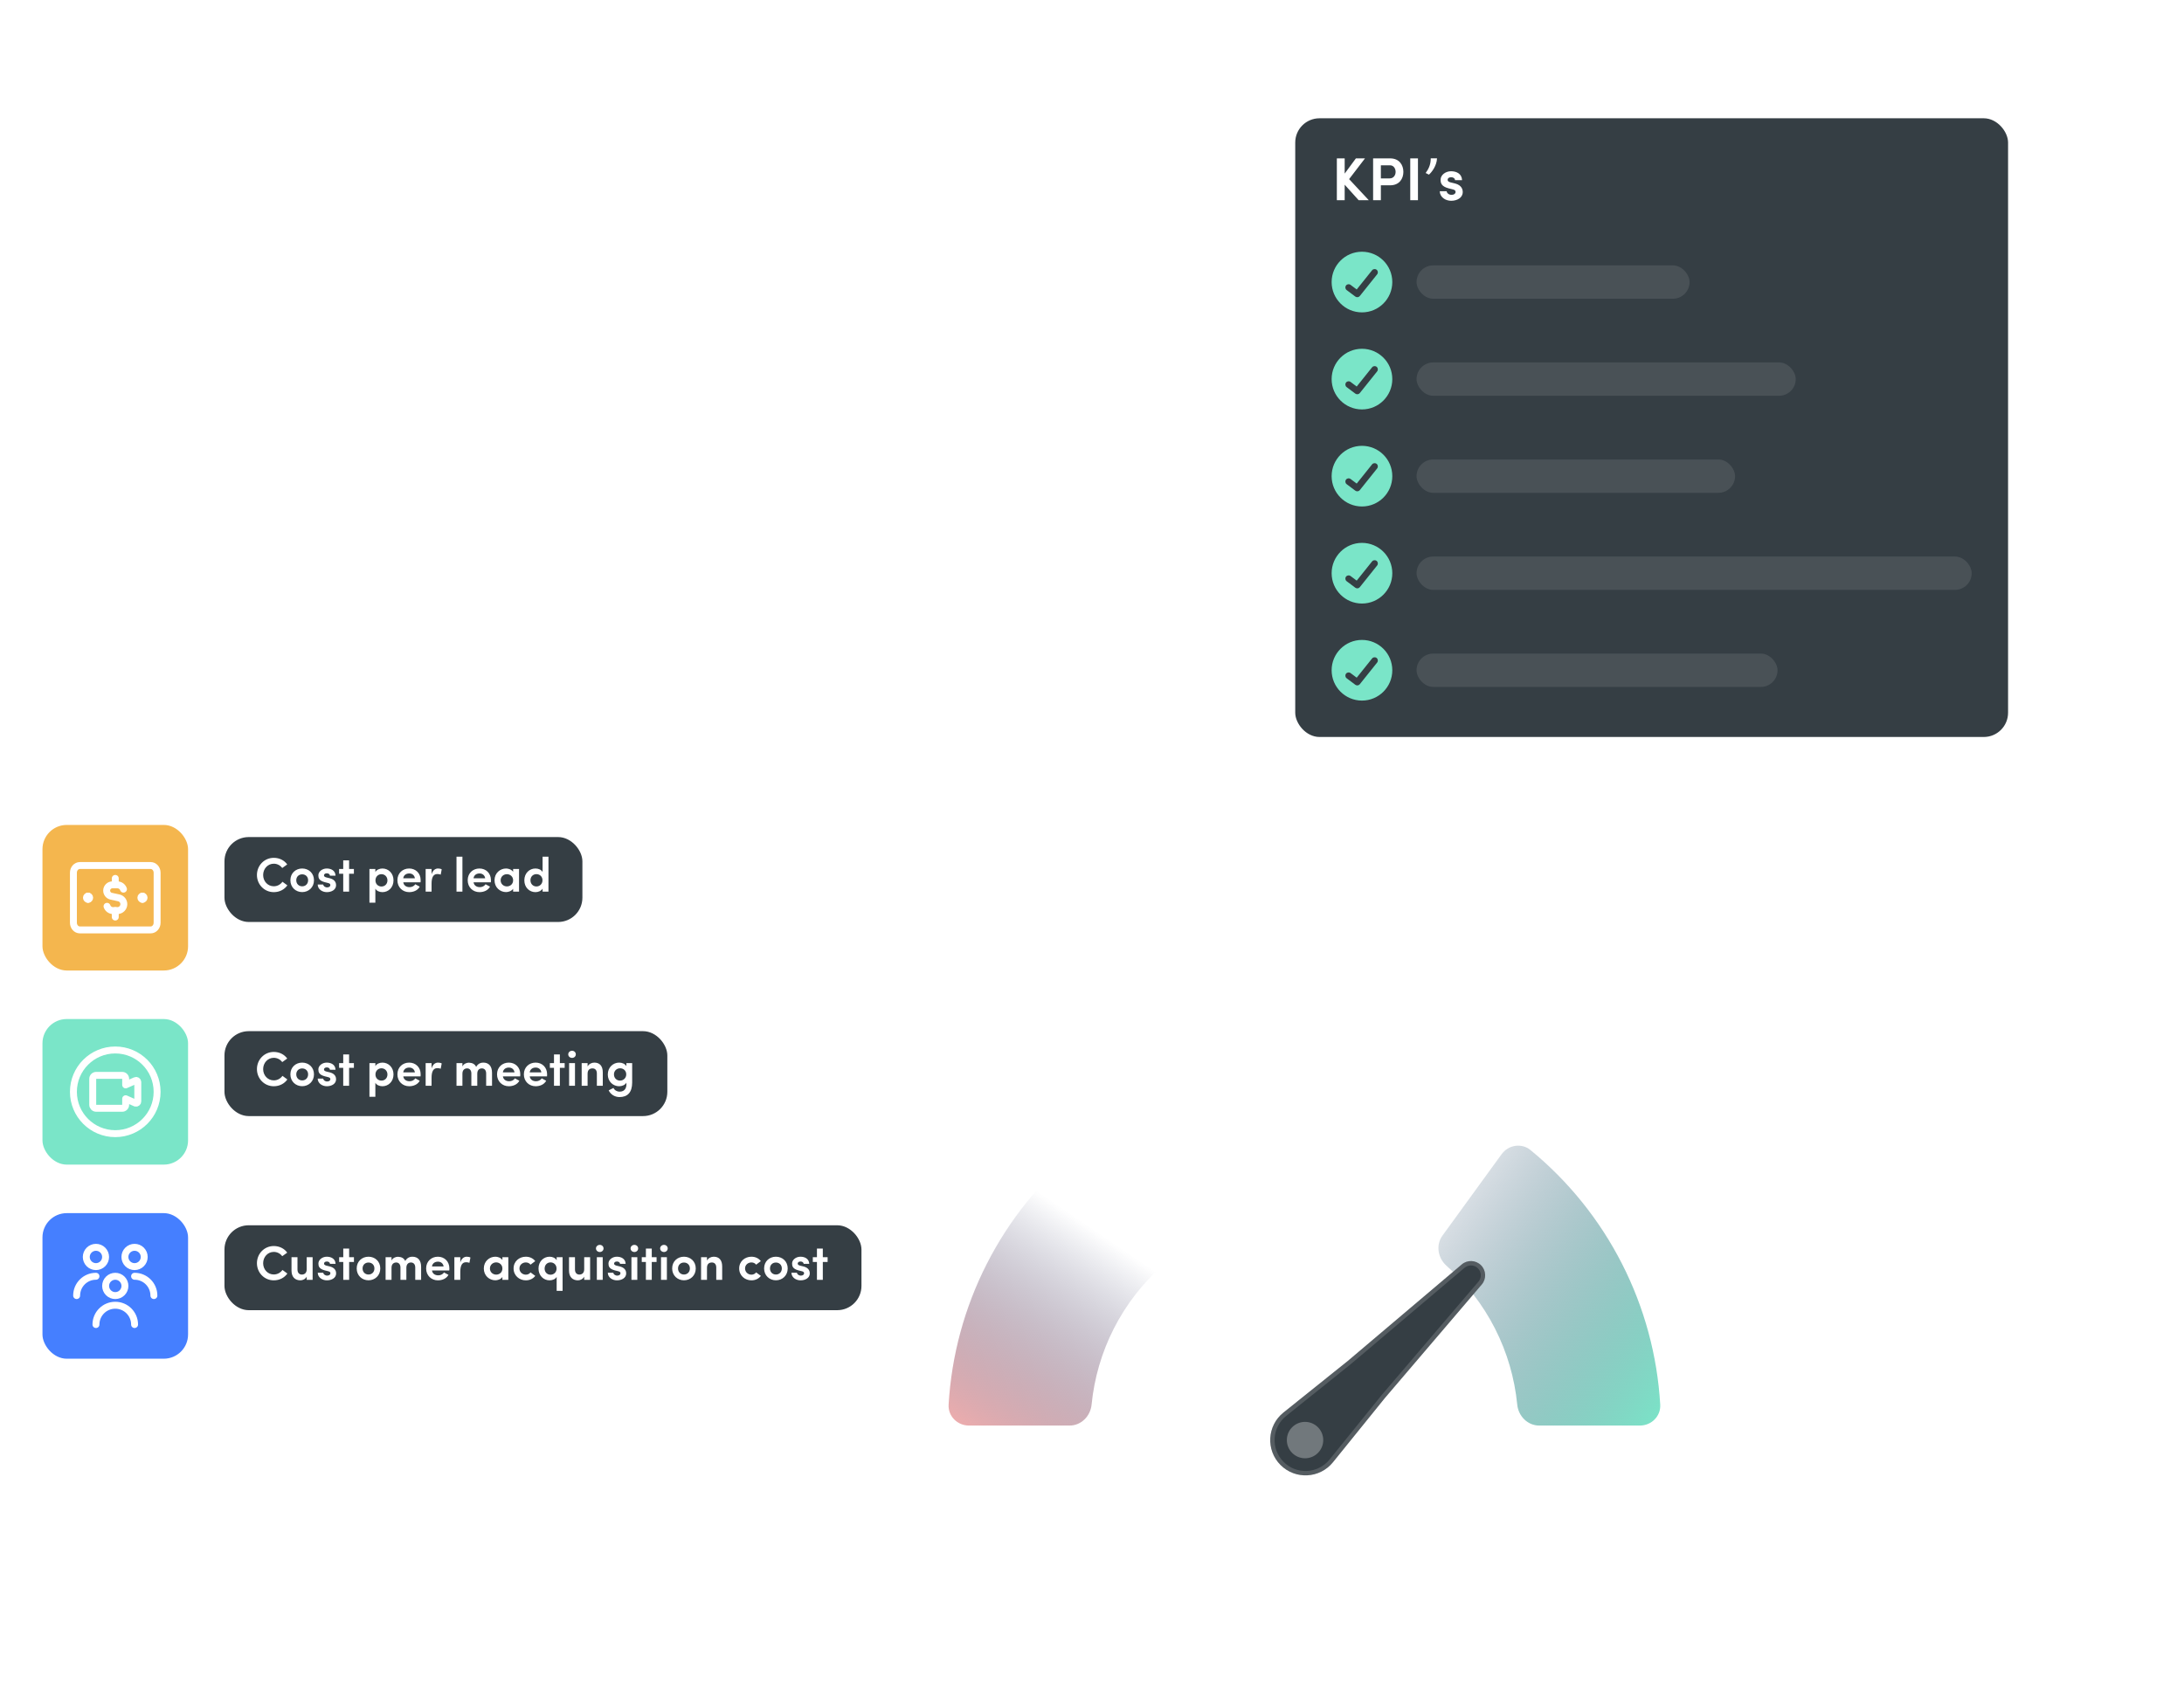 <?xml version="1.0" encoding="UTF-8"?>
<svg xmlns="http://www.w3.org/2000/svg" width="720" height="560" viewBox="0 0 720 560" fill="none">
  <g clip-path="url(#clip0_1368_2057)">
    <path d="M94 107C94 100.373 99.373 95 106 95H562C568.627 95 574 100.373 574 107V127H94V107Z" fill="white" fill-opacity="0.1"></path>
    <circle cx="110" cy="111" r="4" fill="white" fill-opacity="0.2"></circle>
    <circle cx="124" cy="111" r="4" fill="white" fill-opacity="0.2"></circle>
    <circle cx="138" cy="111" r="4" fill="white" fill-opacity="0.2"></circle>
    <line x1="94" y1="126.25" x2="574" y2="126.25" stroke="white" stroke-opacity="0.1" stroke-width="1.5"></line>
    <path d="M94 127H574V425C574 431.627 568.627 437 562 437H106C99.373 437 94 431.627 94 425V127Z" fill="white" fill-opacity="0.1"></path>
    <rect x="335" y="178" width="208.5" height="7.5" rx="3.75" fill="white" fill-opacity="0.1"></rect>
    <rect x="335" y="254" width="158" height="7" rx="3.5" fill="white" fill-opacity="0.1"></rect>
    <rect x="334" y="223" width="165" height="7" rx="3.5" fill="white" fill-opacity="0.1"></rect>
    <rect x="335" y="192" width="175.5" height="7.5" rx="3.75" fill="white" fill-opacity="0.1"></rect>
    <rect x="334" y="237" width="139" height="7" rx="3.5" fill="white" fill-opacity="0.1"></rect>
    <rect x="126" y="159" width="193" height="121" rx="12" fill="white" fill-opacity="0.1"></rect>
    <g clip-path="url(#clip1_1368_2057)">
      <path d="M540.619 470.041C544.437 470.041 547.553 466.944 547.328 463.133C546.377 446.975 542.095 431.161 534.724 416.695C527.353 402.229 517.077 389.47 504.564 379.203C501.613 376.782 497.276 377.482 495.032 380.57L475.53 407.412C473.287 410.5 473.998 414.798 476.852 417.334C483.412 423.162 488.843 430.178 492.846 438.034C496.848 445.889 499.332 454.406 500.191 463.14C500.565 466.939 503.624 470.041 507.442 470.041H540.619Z" fill="white" fill-opacity="0.1"></path>
      <path d="M540.619 470.041C544.437 470.041 547.553 466.944 547.328 463.133C546.377 446.975 542.095 431.161 534.724 416.695C527.353 402.229 517.077 389.47 504.564 379.203C501.613 376.782 497.276 377.482 495.032 380.57L475.53 407.412C473.287 410.5 473.998 414.798 476.852 417.334C483.412 423.162 488.843 430.178 492.846 438.034C496.848 445.889 499.332 454.406 500.191 463.14C500.565 466.939 503.624 470.041 507.442 470.041H540.619Z" fill="url(#paint0_linear_1368_2057)"></path>
      <path d="M319.435 470.041C315.618 470.041 312.502 466.944 312.727 463.133C313.678 446.975 317.96 431.161 325.331 416.695C332.701 402.229 342.978 389.47 355.491 379.203C358.442 376.782 362.779 377.482 365.023 380.57L384.524 407.412C386.768 410.5 386.057 414.798 383.203 417.334C376.642 423.162 371.212 430.178 367.209 438.034C363.207 445.889 360.723 454.406 359.864 463.14C359.49 466.939 356.43 470.041 352.613 470.041H319.435Z" fill="white" fill-opacity="0.1"></path>
      <path d="M319.435 470.041C315.618 470.041 312.502 466.944 312.727 463.133C313.678 446.975 317.96 431.161 325.331 416.695C332.701 402.229 342.978 389.47 355.491 379.203C358.442 376.782 362.779 377.482 365.023 380.57L384.524 407.412C386.768 410.5 386.057 414.798 383.203 417.334C376.642 423.162 371.212 430.178 367.209 438.034C363.207 445.889 360.723 454.406 359.864 463.14C359.49 466.939 356.43 470.041 352.613 470.041H319.435Z" fill="url(#paint1_linear_1368_2057)"></path>
      <path d="M379.832 371.504C378.099 368.103 379.444 363.921 382.941 362.391C397.77 355.903 413.804 352.539 430.04 352.539C446.275 352.539 462.309 355.903 477.138 362.391C480.635 363.921 481.98 368.103 480.247 371.504L465.185 401.066C463.452 404.467 459.299 405.785 455.744 404.393C447.573 401.193 438.856 399.54 430.04 399.54C421.223 399.54 412.506 401.193 404.335 404.393C400.78 405.785 396.627 404.467 394.894 401.066L379.832 371.504Z" fill="white" fill-opacity="0.1"></path>
      <path d="M456.574 460.936L488.494 423.528C490.078 421.671 489.971 418.91 488.249 417.181C486.526 415.452 483.765 415.335 481.903 416.913L444.378 448.695L423.109 465.752C417.71 470.082 417.261 478.138 422.146 483.041C427.031 487.944 435.089 487.524 439.439 482.142L456.574 460.936Z" fill="#353E44"></path>
      <path d="M456.026 460.469L456.02 460.476L456.014 460.483L438.879 481.689C434.798 486.739 427.238 487.132 422.656 482.533C418.074 477.934 418.495 470.375 423.559 466.313L444.828 449.256L444.836 449.25L444.843 449.244L482.368 417.462C483.944 416.127 486.281 416.226 487.739 417.689C489.196 419.152 489.287 421.489 487.946 423.06L456.026 460.469Z" stroke="white" stroke-opacity="0.16" stroke-width="1.44"></path>
      <circle cx="430.234" cy="474.829" r="6" transform="rotate(45.105 430.234 474.829)" fill="white" fill-opacity="0.3"></circle>
    </g>
    <g filter="url(#filter0_b_1368_2057)">
      <rect x="427" y="39" width="235" height="204" rx="8" fill="#353E44"></rect>
      <path d="M444.76 59.06L451.24 66H447.9L443.3 60.9V66H440.72V52.22H443.3V57.24L447 52.22H450L444.76 59.06ZM458.233 54.5H455.233V58.82H458.153C459.473 58.82 460.093 57.7 460.093 56.68C460.093 55.68 459.513 54.5 458.233 54.5ZM452.673 66V52.22H458.273C461.333 52.22 462.653 54.44 462.653 56.68C462.653 58.92 461.333 61.1 458.273 61.1H455.233V66H452.673ZM464.919 66V52.22H467.459V66H464.919ZM471.076 57.58L469.996 57.04C470.796 55.92 471.676 54.54 471.676 52.2H473.736C473.676 54.64 471.936 56.88 471.076 57.58ZM478.842 62.42L477.562 62.1C475.142 61.46 474.922 60.32 474.922 59.24C474.922 57.72 476.522 56.46 478.362 56.46C480.142 56.46 481.902 57.26 482.002 59.4H479.682C479.622 58.7 478.982 58.44 478.422 58.44C477.802 58.44 477.242 58.66 477.242 59.36C477.242 59.74 477.682 60 478.222 60.14L479.782 60.52C481.942 61.12 482.222 62.56 482.222 63.32C482.222 65.24 480.342 66.2 478.402 66.2C476.562 66.2 474.702 65.06 474.642 63.06H476.922C476.982 63.72 477.742 64.3 478.642 64.24C479.342 64.22 479.862 63.84 479.862 63.3C479.882 62.82 479.542 62.58 478.842 62.42Z" fill="white"></path>
      <g clip-path="url(#clip2_1368_2057)">
        <path fill-rule="evenodd" clip-rule="evenodd" d="M449 103C454.523 103 459 98.523 459 93C459 87.477 454.523 83 449 83C443.477 83 439 87.477 439 93C439 98.523 443.477 103 449 103ZM454.004 90.455C454.374 89.993 454.299 89.319 453.837 88.949C453.375 88.579 452.7 88.654 452.331 89.116L447.265 95.448L445.239 93.929C444.765 93.573 444.094 93.669 443.739 94.143C443.384 94.616 443.48 95.288 443.953 95.643L446.81 97.786C447.273 98.133 447.928 98.05 448.29 97.598L454.004 90.455Z" fill="#7AE5C8"></path>
      </g>
      <rect x="467" y="87.5" width="90" height="11" rx="5.5" fill="white" fill-opacity="0.1"></rect>
      <g clip-path="url(#clip3_1368_2057)">
        <path fill-rule="evenodd" clip-rule="evenodd" d="M449 135C454.523 135 459 130.523 459 125C459 119.477 454.523 115 449 115C443.477 115 439 119.477 439 125C439 130.523 443.477 135 449 135ZM454.004 122.455C454.374 121.993 454.299 121.319 453.837 120.949C453.375 120.579 452.7 120.654 452.331 121.116L447.265 127.448L445.239 125.929C444.765 125.574 444.094 125.669 443.739 126.143C443.384 126.616 443.48 127.288 443.953 127.643L446.81 129.786C447.273 130.133 447.928 130.05 448.29 129.598L454.004 122.455Z" fill="#7AE5C8"></path>
      </g>
      <rect x="467" y="119.5" width="125" height="11" rx="5.5" fill="white" fill-opacity="0.1"></rect>
      <g clip-path="url(#clip4_1368_2057)">
        <path fill-rule="evenodd" clip-rule="evenodd" d="M449 167C454.523 167 459 162.523 459 157C459 151.477 454.523 147 449 147C443.477 147 439 151.477 439 157C439 162.523 443.477 167 449 167ZM454.004 154.455C454.374 153.993 454.299 153.319 453.837 152.949C453.375 152.579 452.7 152.654 452.331 153.116L447.265 159.448L445.239 157.929C444.765 157.574 444.094 157.669 443.739 158.143C443.384 158.616 443.48 159.288 443.953 159.643L446.81 161.786C447.273 162.133 447.928 162.05 448.29 161.598L454.004 154.455Z" fill="#7AE5C8"></path>
      </g>
      <rect x="467" y="151.5" width="105" height="11" rx="5.5" fill="white" fill-opacity="0.1"></rect>
      <g clip-path="url(#clip5_1368_2057)">
        <path fill-rule="evenodd" clip-rule="evenodd" d="M449 199C454.523 199 459 194.523 459 189C459 183.477 454.523 179 449 179C443.477 179 439 183.477 439 189C439 194.523 443.477 199 449 199ZM454.004 186.455C454.374 185.993 454.299 185.319 453.837 184.949C453.375 184.579 452.7 184.654 452.331 185.116L447.265 191.448L445.239 189.929C444.765 189.574 444.094 189.669 443.739 190.143C443.384 190.616 443.48 191.288 443.953 191.643L446.81 193.786C447.273 194.133 447.928 194.05 448.29 193.598L454.004 186.455Z" fill="#7AE5C8"></path>
      </g>
      <rect x="467" y="183.5" width="183" height="11" rx="5.5" fill="white" fill-opacity="0.1"></rect>
      <g clip-path="url(#clip6_1368_2057)">
        <path fill-rule="evenodd" clip-rule="evenodd" d="M449 231C454.523 231 459 226.523 459 221C459 215.477 454.523 211 449 211C443.477 211 439 215.477 439 221C439 226.523 443.477 231 449 231ZM454.004 218.455C454.374 217.993 454.299 217.319 453.837 216.949C453.375 216.579 452.7 216.654 452.331 217.116L447.265 223.448L445.239 221.929C444.765 221.574 444.094 221.669 443.739 222.143C443.384 222.616 443.48 223.288 443.953 223.643L446.81 225.786C447.273 226.133 447.928 226.05 448.29 225.598L454.004 218.455Z" fill="#7AE5C8"></path>
      </g>
      <rect x="467" y="215.5" width="119" height="11" rx="5.5" fill="white" fill-opacity="0.1"></rect>
    </g>
    <g filter="url(#filter1_bd_1368_2057)">
      <rect x="14" y="266" width="48" height="48" rx="8" fill="#F4B64E"></rect>
      <path d="M49.672 279.388H26.326C25.153 279.388 24.203 280.444 24.203 281.746V298.254C24.203 299.556 25.153 300.612 26.326 300.612H49.672C50.844 300.612 51.794 299.556 51.794 298.254V281.746C51.794 280.444 50.844 279.388 49.672 279.388Z" stroke="white" stroke-width="2.287" stroke-linecap="round" stroke-linejoin="round"></path>
      <path d="M29.031 290.531C28.738 290.531 28.5 290.293 28.5 290C28.5 289.707 28.738 289.469 29.031 289.469" stroke="white" stroke-width="2.287" stroke-linecap="round" stroke-linejoin="round"></path>
      <path d="M29.031 290.531C29.324 290.531 29.562 290.293 29.562 290C29.562 289.707 29.324 289.469 29.031 289.469" stroke="white" stroke-width="2.287" stroke-linecap="round" stroke-linejoin="round"></path>
      <path d="M46.968 290.531C46.675 290.531 46.438 290.293 46.438 290C46.438 289.707 46.675 289.469 46.968 289.469" stroke="white" stroke-width="2.287" stroke-linecap="round" stroke-linejoin="round"></path>
      <path d="M46.969 290.531C47.262 290.531 47.499 290.293 47.499 290C47.499 289.707 47.262 289.469 46.969 289.469" stroke="white" stroke-width="2.287" stroke-linecap="round" stroke-linejoin="round"></path>
      <path d="M40.703 287.17C40.61 286.907 40.466 286.667 40.283 286.463C39.895 286.029 39.33 285.755 38.701 285.755H37.059C36.012 285.755 35.164 286.604 35.164 287.65C35.164 288.54 35.784 289.31 36.654 289.501L39.155 290.048C40.129 290.261 40.824 291.124 40.824 292.122C40.824 293.294 39.874 294.245 38.701 294.245H37.286C36.362 294.245 35.576 293.654 35.285 292.83" stroke="white" stroke-width="2.287" stroke-linecap="round" stroke-linejoin="round"></path>
      <path d="M38 285.755V283.633" stroke="white" stroke-width="2.287" stroke-linecap="round" stroke-linejoin="round"></path>
      <path d="M38 296.367V294.245" stroke="white" stroke-width="2.287" stroke-linecap="round" stroke-linejoin="round"></path>
    </g>
    <g filter="url(#filter2_b_1368_2057)">
      <rect x="74" y="276" width="118" height="28" rx="8" fill="#353E44"></rect>
      <path d="M93.12 290.736L94.736 291.92C93.776 293.28 92.176 294.16 90.256 294.16C87.12 294.16 84.704 291.616 84.704 288.512C84.704 285.392 87.12 282.848 90.256 282.848C92.128 282.848 93.728 283.68 94.688 285.024L93.056 286.192C92.416 285.36 91.424 284.784 90.256 284.784C88.256 284.784 86.752 286.464 86.752 288.512C86.752 290.576 88.256 292.224 90.256 292.224C91.456 292.224 92.48 291.632 93.12 290.736ZM99.622 292.24C100.71 292.24 101.574 291.456 101.574 290.24C101.574 289.04 100.71 288.288 99.622 288.288C98.534 288.288 97.67 289.04 97.67 290.24C97.67 291.456 98.534 292.24 99.622 292.24ZM99.622 294.144C97.51 294.144 95.734 292.592 95.734 290.24C95.734 287.872 97.51 286.368 99.622 286.368C101.734 286.368 103.51 287.872 103.51 290.24C103.51 292.592 101.734 294.144 99.622 294.144ZM108.092 291.136L107.068 290.88C105.132 290.368 104.956 289.456 104.956 288.592C104.956 287.376 106.236 286.368 107.708 286.368C109.132 286.368 110.54 287.008 110.62 288.72H108.764C108.716 288.16 108.204 287.952 107.756 287.952C107.26 287.952 106.812 288.128 106.812 288.688C106.812 288.992 107.164 289.2 107.596 289.312L108.844 289.616C110.572 290.096 110.796 291.248 110.796 291.856C110.796 293.392 109.292 294.16 107.74 294.16C106.268 294.16 104.78 293.248 104.732 291.648H106.556C106.604 292.176 107.212 292.64 107.932 292.592C108.492 292.576 108.908 292.272 108.908 291.84C108.924 291.456 108.652 291.264 108.092 291.136ZM115.086 283.68V286.528H116.67V288.096H115.086V294H113.15V288.096H111.79V286.528H113.15V283.68H115.086ZM123.744 286.528V287.536C124.144 286.784 125.104 286.368 126.08 286.368C128.032 286.368 129.727 287.904 129.727 290.256C129.727 292.64 128.032 294.16 126.08 294.16C125.104 294.16 124.144 293.76 123.744 293.008V297.632H121.792V286.528H123.744ZM123.776 290.288C123.776 291.568 124.736 292.304 125.76 292.304C126.832 292.304 127.728 291.504 127.728 290.288C127.728 289.056 126.832 288.24 125.76 288.24C124.688 288.24 123.776 289.04 123.776 290.288ZM138.679 290.24C138.679 290.432 138.663 290.736 138.647 290.912H132.951C133.079 291.92 133.911 292.512 135.015 292.512C135.767 292.512 136.519 292.192 136.887 291.552C137.351 291.808 137.879 292.096 138.375 292.352C137.687 293.632 136.263 294.16 134.887 294.16C132.759 294.16 131.015 292.592 131.015 290.24C131.015 287.872 132.759 286.368 134.887 286.368C136.999 286.368 138.679 287.872 138.679 290.24ZM132.935 289.584H136.775C136.631 288.56 135.863 288 134.903 288C133.879 288 133.079 288.56 132.935 289.584ZM142.275 291.36V294H140.323V286.528H142.275V288.288C142.659 286.928 143.539 286.368 144.387 286.368C144.915 286.368 145.315 286.464 145.619 286.64L145.283 288.4C144.819 288.192 144.339 288.192 144.147 288.192C142.819 288.192 142.275 289.376 142.275 291.36ZM150.495 294V282.464H152.447V294H150.495ZM161.851 290.24C161.851 290.432 161.835 290.736 161.819 290.912H156.123C156.251 291.92 157.083 292.512 158.187 292.512C158.939 292.512 159.691 292.192 160.059 291.552C160.523 291.808 161.051 292.096 161.547 292.352C160.859 293.632 159.435 294.16 158.059 294.16C155.931 294.16 154.187 292.592 154.187 290.24C154.187 287.872 155.931 286.368 158.059 286.368C160.171 286.368 161.851 287.872 161.851 290.24ZM156.107 289.584H159.947C159.803 288.56 159.035 288 158.075 288C157.051 288 156.251 288.56 156.107 289.584ZM169.159 294V293.04C168.695 293.808 167.559 294.144 166.839 294.144C164.871 294.144 163.031 292.64 163.031 290.256C163.031 287.872 164.871 286.368 166.839 286.368C167.527 286.368 168.599 286.64 169.159 287.456V286.528H171.111V294H169.159ZM165.047 290.256C165.047 291.472 166.023 292.272 167.111 292.272C168.183 292.272 169.159 291.536 169.159 290.256C169.159 288.976 168.135 288.24 167.111 288.24C166.023 288.24 165.047 289.04 165.047 290.256ZM178.875 294V292.992C178.443 293.744 177.499 294.16 176.523 294.16C174.555 294.16 172.859 292.64 172.859 290.272C172.859 287.888 174.555 286.368 176.523 286.368C177.531 286.368 178.443 286.768 178.875 287.52V282.464H180.811V294H178.875ZM178.843 290.24C178.843 288.96 177.867 288.224 176.843 288.224C175.755 288.224 174.875 289.024 174.875 290.24C174.875 291.472 175.755 292.288 176.843 292.288C177.915 292.288 178.843 291.488 178.843 290.24Z" fill="white"></path>
    </g>
    <g filter="url(#filter3_bd_1368_2057)">
      <rect x="14" y="330" width="48" height="48" rx="8" fill="#7AE5C8"></rect>
      <path d="M37.999 367.795C45.618 367.795 51.794 361.619 51.794 354C51.794 346.381 45.618 340.205 37.999 340.205C30.38 340.205 24.203 346.381 24.203 354C24.203 361.619 30.38 367.795 37.999 367.795Z" stroke="white" stroke-width="2.287" stroke-linecap="round" stroke-linejoin="round"></path>
      <path d="M44.65 350.286L41.427 351.714V349.714C41.427 349.411 41.307 349.121 41.092 348.906C40.878 348.692 40.587 348.572 40.284 348.572H31.713C31.41 348.572 31.119 348.692 30.905 348.906C30.691 349.121 30.57 349.411 30.57 349.714V358.285C30.57 358.589 30.691 358.879 30.905 359.094C31.119 359.308 31.41 359.428 31.713 359.428H40.284C40.587 359.428 40.878 359.308 41.092 359.094C41.307 358.879 41.427 358.589 41.427 358.285V356.286L44.65 357.714C45.02 357.857 45.427 357.553 45.427 357.177V350.823C45.427 350.424 45.025 350.116 44.65 350.286Z" stroke="white" stroke-width="2.287" stroke-linecap="round" stroke-linejoin="round"></path>
    </g>
    <g filter="url(#filter4_b_1368_2057)">
      <rect x="74" y="340" width="146" height="28" rx="8" fill="#353E44"></rect>
      <path d="M93.12 354.736L94.736 355.92C93.776 357.28 92.176 358.16 90.256 358.16C87.12 358.16 84.704 355.616 84.704 352.512C84.704 349.392 87.12 346.848 90.256 346.848C92.128 346.848 93.728 347.68 94.688 349.024L93.056 350.192C92.416 349.36 91.424 348.784 90.256 348.784C88.256 348.784 86.752 350.464 86.752 352.512C86.752 354.576 88.256 356.224 90.256 356.224C91.456 356.224 92.48 355.632 93.12 354.736ZM99.622 356.24C100.71 356.24 101.574 355.456 101.574 354.24C101.574 353.04 100.71 352.288 99.622 352.288C98.534 352.288 97.67 353.04 97.67 354.24C97.67 355.456 98.534 356.24 99.622 356.24ZM99.622 358.144C97.51 358.144 95.734 356.592 95.734 354.24C95.734 351.872 97.51 350.368 99.622 350.368C101.734 350.368 103.51 351.872 103.51 354.24C103.51 356.592 101.734 358.144 99.622 358.144ZM108.092 355.136L107.068 354.88C105.132 354.368 104.956 353.456 104.956 352.592C104.956 351.376 106.236 350.368 107.708 350.368C109.132 350.368 110.54 351.008 110.62 352.72H108.764C108.716 352.16 108.204 351.952 107.756 351.952C107.26 351.952 106.812 352.128 106.812 352.688C106.812 352.992 107.164 353.2 107.596 353.312L108.844 353.616C110.572 354.096 110.796 355.248 110.796 355.856C110.796 357.392 109.292 358.16 107.74 358.16C106.268 358.16 104.78 357.248 104.732 355.648H106.556C106.604 356.176 107.212 356.64 107.932 356.592C108.492 356.576 108.908 356.272 108.908 355.84C108.924 355.456 108.652 355.264 108.092 355.136ZM115.086 347.68V350.528H116.67V352.096H115.086V358H113.15V352.096H111.79V350.528H113.15V347.68H115.086ZM123.744 350.528V351.536C124.144 350.784 125.104 350.368 126.08 350.368C128.032 350.368 129.727 351.904 129.727 354.256C129.727 356.64 128.032 358.16 126.08 358.16C125.104 358.16 124.144 357.76 123.744 357.008V361.632H121.792V350.528H123.744ZM123.776 354.288C123.776 355.568 124.736 356.304 125.76 356.304C126.832 356.304 127.728 355.504 127.728 354.288C127.728 353.056 126.832 352.24 125.76 352.24C124.688 352.24 123.776 353.04 123.776 354.288ZM138.679 354.24C138.679 354.432 138.663 354.736 138.647 354.912H132.951C133.079 355.92 133.911 356.512 135.015 356.512C135.767 356.512 136.519 356.192 136.887 355.552C137.351 355.808 137.879 356.096 138.375 356.352C137.687 357.632 136.263 358.16 134.887 358.16C132.759 358.16 131.015 356.592 131.015 354.24C131.015 351.872 132.759 350.368 134.887 350.368C136.999 350.368 138.679 351.872 138.679 354.24ZM132.935 353.584H136.775C136.631 352.56 135.863 352 134.903 352C133.879 352 133.079 352.56 132.935 353.584ZM142.275 355.36V358H140.323V350.528H142.275V352.288C142.659 350.928 143.539 350.368 144.387 350.368C144.915 350.368 145.315 350.464 145.619 350.64L145.283 352.4C144.819 352.192 144.339 352.192 144.147 352.192C142.819 352.192 142.275 353.376 142.275 355.36ZM158.863 352.272C157.967 352.272 157.343 352.864 157.343 354.016V358H155.391V353.888C155.375 352.848 154.783 352.272 154.015 352.272C153.215 352.272 152.447 352.736 152.447 354.016V358H150.495V350.528H152.447V351.632C152.879 350.72 153.871 350.384 154.591 350.384C155.791 350.448 156.543 350.864 156.975 351.776C157.663 350.528 158.751 350.368 159.327 350.368C161.135 350.368 162.207 351.536 162.207 353.728V358H160.271V353.936C160.271 352.848 159.679 352.272 158.863 352.272ZM171.523 354.24C171.523 354.432 171.507 354.736 171.491 354.912H165.795C165.923 355.92 166.755 356.512 167.859 356.512C168.611 356.512 169.363 356.192 169.731 355.552C170.195 355.808 170.723 356.096 171.219 356.352C170.531 357.632 169.107 358.16 167.731 358.16C165.603 358.16 163.859 356.592 163.859 354.24C163.859 351.872 165.603 350.368 167.731 350.368C169.843 350.368 171.523 351.872 171.523 354.24ZM165.779 353.584H169.619C169.475 352.56 168.707 352 167.747 352C166.723 352 165.923 352.56 165.779 353.584ZM180.367 354.24C180.367 354.432 180.351 354.736 180.335 354.912H174.639C174.767 355.92 175.599 356.512 176.703 356.512C177.455 356.512 178.207 356.192 178.575 355.552C179.039 355.808 179.567 356.096 180.062 356.352C179.375 357.632 177.951 358.16 176.575 358.16C174.447 358.16 172.703 356.592 172.703 354.24C172.703 351.872 174.447 350.368 176.575 350.368C178.687 350.368 180.367 351.872 180.367 354.24ZM174.623 353.584H178.463C178.319 352.56 177.551 352 176.591 352C175.567 352 174.767 352.56 174.623 353.584ZM184.57 347.68V350.528H186.154V352.096H184.57V358H182.634V352.096H181.274V350.528H182.634V347.68H184.57ZM189.556 350.528V358H187.62V350.528H189.556ZM187.332 347.632C187.332 346.976 187.908 346.464 188.596 346.464C189.284 346.464 189.828 346.976 189.828 347.632C189.828 348.32 189.284 348.816 188.596 348.816C187.908 348.816 187.332 348.32 187.332 347.632ZM193.712 354.016V358H191.76V350.528H193.712V351.632C194.144 350.816 195.056 350.368 195.936 350.368C197.68 350.368 198.72 351.456 198.72 353.584V358H196.768V353.936C196.768 352.848 196.192 352.272 195.344 352.272C194.448 352.272 193.712 352.72 193.712 354.016ZM206.454 354.256C206.454 352.976 205.494 352.24 204.422 352.24C203.334 352.24 202.406 353.04 202.406 354.256C202.406 355.504 203.334 356.304 204.422 356.304C205.43 356.304 206.454 355.52 206.454 354.256ZM202.246 358.72C202.566 359.472 203.446 359.952 204.23 359.952C206.118 359.952 206.63 358.544 206.502 356.976C206.118 357.728 205.078 358.16 204.118 358.16C202.166 358.16 200.374 356.656 200.374 354.288C200.374 351.888 202.166 350.368 204.118 350.368C205.094 350.368 206.07 350.784 206.502 351.536V350.528H208.406V356.928C208.406 360.256 206.822 361.728 204.23 361.728C202.678 361.728 201.318 360.88 200.662 359.52C201.094 359.312 201.814 358.928 202.246 358.72Z" fill="white"></path>
    </g>
    <g filter="url(#filter5_bd_1368_2057)">
      <rect x="14" y="394" width="48" height="48" rx="8" fill="#457FFF"></rect>
      <path d="M28.445 408.449C28.445 408.867 28.528 409.281 28.688 409.668C28.848 410.054 29.082 410.405 29.378 410.7C29.673 410.996 30.024 411.231 30.411 411.391C30.797 411.551 31.211 411.633 31.629 411.633C32.047 411.633 32.461 411.551 32.847 411.391C33.233 411.231 33.584 410.996 33.88 410.7C34.176 410.405 34.41 410.054 34.57 409.668C34.73 409.281 34.812 408.867 34.812 408.449C34.812 408.031 34.73 407.617 34.57 407.231C34.41 406.845 34.176 406.494 33.88 406.198C33.584 405.903 33.233 405.668 32.847 405.508C32.461 405.348 32.047 405.266 31.629 405.266C31.211 405.266 30.797 405.348 30.411 405.508C30.024 405.668 29.673 405.903 29.378 406.198C29.082 406.494 28.848 406.845 28.688 407.231C28.528 407.617 28.445 408.031 28.445 408.449Z" stroke="white" stroke-width="2.287" stroke-linecap="round" stroke-linejoin="round"></path>
      <path d="M25.266 421.184C25.266 417.667 28.116 414.816 31.633 414.816" stroke="white" stroke-width="2.287" stroke-linecap="round" stroke-linejoin="round"></path>
      <path d="M50.734 421.184C50.734 417.667 47.884 414.816 44.367 414.816" stroke="white" stroke-width="2.287" stroke-linecap="round" stroke-linejoin="round"></path>
      <path d="M41.18 408.449C41.18 408.867 41.262 409.281 41.422 409.668C41.582 410.054 41.816 410.405 42.112 410.7C42.408 410.996 42.759 411.231 43.145 411.391C43.531 411.551 43.945 411.633 44.363 411.633C44.781 411.633 45.195 411.551 45.582 411.391C45.968 411.231 46.319 410.996 46.614 410.7C46.91 410.405 47.145 410.054 47.304 409.668C47.465 409.281 47.547 408.867 47.547 408.449C47.547 407.605 47.211 406.795 46.614 406.198C46.017 405.601 45.208 405.266 44.363 405.266C43.519 405.266 42.709 405.601 42.112 406.198C41.515 406.795 41.18 407.605 41.18 408.449Z" stroke="white" stroke-width="2.287" stroke-linecap="round" stroke-linejoin="round"></path>
      <path d="M44.367 430.734C44.367 427.218 41.516 424.367 38 424.367C34.483 424.367 31.633 427.218 31.633 430.734" stroke="white" stroke-width="2.287" stroke-linecap="round" stroke-linejoin="round"></path>
      <path d="M34.82 418C34.82 418.844 35.156 419.654 35.753 420.251C36.35 420.848 37.16 421.184 38.004 421.184C38.848 421.184 39.658 420.848 40.255 420.251C40.852 419.654 41.188 418.844 41.188 418C41.188 417.156 40.852 416.346 40.255 415.749C39.658 415.152 38.848 414.816 38.004 414.816C37.16 414.816 36.35 415.152 35.753 415.749C35.156 416.346 34.82 417.156 34.82 418Z" stroke="white" stroke-width="2.287" stroke-linecap="round" stroke-linejoin="round"></path>
    </g>
    <g filter="url(#filter6_b_1368_2057)">
      <rect x="74" y="404" width="210" height="28" rx="8" fill="#353E44"></rect>
      <path d="M93.12 418.736L94.736 419.92C93.776 421.28 92.176 422.16 90.256 422.16C87.12 422.16 84.704 419.616 84.704 416.512C84.704 413.392 87.12 410.848 90.256 410.848C92.128 410.848 93.728 411.68 94.688 413.024L93.056 414.192C92.416 413.36 91.424 412.784 90.256 412.784C88.256 412.784 86.752 414.464 86.752 416.512C86.752 418.576 88.256 420.224 90.256 420.224C91.456 420.224 92.48 419.632 93.12 418.736ZM101.11 418.512V414.528H103.062V422H101.11V420.944C100.694 421.744 99.798 422.16 99.046 422.16C97.27 422.16 96.102 421.056 96.102 418.944V414.528H98.07V418.592C98.07 419.808 98.806 420.256 99.494 420.256C100.31 420.256 101.11 419.808 101.11 418.512ZM108.108 419.136L107.084 418.88C105.148 418.368 104.972 417.456 104.972 416.592C104.972 415.376 106.252 414.368 107.724 414.368C109.148 414.368 110.556 415.008 110.636 416.72H108.78C108.732 416.16 108.22 415.952 107.772 415.952C107.276 415.952 106.828 416.128 106.828 416.688C106.828 416.992 107.18 417.2 107.612 417.312L108.86 417.616C110.588 418.096 110.812 419.248 110.812 419.856C110.812 421.392 109.308 422.16 107.756 422.16C106.284 422.16 104.796 421.248 104.748 419.648H106.572C106.62 420.176 107.228 420.64 107.948 420.592C108.508 420.576 108.924 420.272 108.924 419.84C108.94 419.456 108.668 419.264 108.108 419.136ZM115.102 411.68V414.528H116.686V416.096H115.102V422H113.166V416.096H111.806V414.528H113.166V411.68H115.102ZM121.481 420.24C122.569 420.24 123.433 419.456 123.433 418.24C123.433 417.04 122.569 416.288 121.481 416.288C120.393 416.288 119.529 417.04 119.529 418.24C119.529 419.456 120.393 420.24 121.481 420.24ZM121.481 422.144C119.369 422.144 117.593 420.592 117.593 418.24C117.593 415.872 119.369 414.368 121.481 414.368C123.593 414.368 125.369 415.872 125.369 418.24C125.369 420.592 123.593 422.144 121.481 422.144ZM135.488 416.272C134.592 416.272 133.968 416.864 133.968 418.016V422H132.016V417.888C132 416.848 131.408 416.272 130.64 416.272C129.84 416.272 129.072 416.736 129.072 418.016V422H127.12V414.528H129.072V415.632C129.504 414.72 130.496 414.384 131.216 414.384C132.416 414.448 133.168 414.864 133.6 415.776C134.288 414.528 135.376 414.368 135.952 414.368C137.76 414.368 138.832 415.536 138.832 417.728V422H136.896V417.936C136.896 416.848 136.304 416.272 135.488 416.272ZM148.148 418.24C148.148 418.432 148.132 418.736 148.116 418.912H142.42C142.548 419.92 143.38 420.512 144.484 420.512C145.236 420.512 145.988 420.192 146.356 419.552C146.82 419.808 147.348 420.096 147.844 420.352C147.156 421.632 145.732 422.16 144.356 422.16C142.228 422.16 140.484 420.592 140.484 418.24C140.484 415.872 142.228 414.368 144.356 414.368C146.468 414.368 148.148 415.872 148.148 418.24ZM142.404 417.584H146.244C146.1 416.56 145.332 416 144.372 416C143.348 416 142.548 416.56 142.404 417.584ZM151.744 419.36V422H149.792V414.528H151.744V416.288C152.128 414.928 153.008 414.368 153.856 414.368C154.384 414.368 154.784 414.464 155.088 414.64L154.752 416.4C154.288 416.192 153.808 416.192 153.616 416.192C152.288 416.192 151.744 417.376 151.744 419.36ZM165.627 422V421.04C165.163 421.808 164.027 422.144 163.307 422.144C161.339 422.144 159.499 420.64 159.499 418.256C159.499 415.872 161.339 414.368 163.307 414.368C163.995 414.368 165.067 414.64 165.627 415.456V414.528H167.579V422H165.627ZM161.515 418.256C161.515 419.472 162.491 420.272 163.579 420.272C164.651 420.272 165.627 419.536 165.627 418.256C165.627 416.976 164.603 416.24 163.579 416.24C162.491 416.24 161.515 417.04 161.515 418.256ZM169.312 418.24C169.312 415.872 171.2 414.368 173.344 414.368C174.608 414.368 175.744 414.88 176.448 415.824L174.896 416.992C174.528 416.496 173.968 416.256 173.344 416.256C172.256 416.256 171.248 417.024 171.248 418.24C171.248 419.456 172.256 420.288 173.344 420.288C173.968 420.288 174.528 420.032 174.896 419.536L176.464 420.688C175.76 421.632 174.624 422.16 173.344 422.16C171.2 422.16 169.312 420.592 169.312 418.24ZM183.483 418.288C183.483 417.04 182.571 416.24 181.499 416.24C180.411 416.24 179.547 417.056 179.547 418.288C179.547 419.504 180.411 420.304 181.499 420.304C182.507 420.304 183.483 419.568 183.483 418.288ZM183.515 415.536V414.528H185.467V425.632H183.515V421.008C183.115 421.76 182.155 422.16 181.179 422.16C179.227 422.16 177.531 420.64 177.531 418.256C177.531 415.904 179.227 414.368 181.179 414.368C182.155 414.368 183.115 414.784 183.515 415.536ZM192.594 418.512V414.528H194.546V422H192.594V420.944C192.178 421.744 191.282 422.16 190.53 422.16C188.754 422.16 187.586 421.056 187.586 418.944V414.528H189.554V418.592C189.554 419.808 190.29 420.256 190.978 420.256C191.794 420.256 192.594 419.808 192.594 418.512ZM198.696 414.528V422H196.76V414.528H198.696ZM196.472 411.632C196.472 410.976 197.048 410.464 197.736 410.464C198.424 410.464 198.968 410.976 198.968 411.632C198.968 412.32 198.424 412.816 197.736 412.816C197.048 412.816 196.472 412.32 196.472 411.632ZM203.733 419.136L202.709 418.88C200.773 418.368 200.597 417.456 200.597 416.592C200.597 415.376 201.877 414.368 203.349 414.368C204.773 414.368 206.181 415.008 206.261 416.72H204.405C204.357 416.16 203.845 415.952 203.397 415.952C202.901 415.952 202.453 416.128 202.453 416.688C202.453 416.992 202.805 417.2 203.237 417.312L204.485 417.616C206.213 418.096 206.437 419.248 206.437 419.856C206.437 421.392 204.933 422.16 203.381 422.16C201.909 422.16 200.421 421.248 200.373 419.648H202.197C202.245 420.176 202.853 420.64 203.573 420.592C204.133 420.576 204.549 420.272 204.549 419.84C204.565 419.456 204.293 419.264 203.733 419.136ZM210.103 414.528V422H208.167V414.528H210.103ZM207.879 411.632C207.879 410.976 208.455 410.464 209.143 410.464C209.831 410.464 210.375 410.976 210.375 411.632C210.375 412.32 209.831 412.816 209.143 412.816C208.455 412.816 207.879 412.32 207.879 411.632ZM214.867 411.68V414.528H216.451V416.096H214.867V422H212.931V416.096H211.571V414.528H212.931V411.68H214.867ZM219.853 414.528V422H217.917V414.528H219.853ZM217.629 411.632C217.629 410.976 218.205 410.464 218.893 410.464C219.581 410.464 220.125 410.976 220.125 411.632C220.125 412.32 219.581 412.816 218.893 412.816C218.205 412.816 217.629 412.32 217.629 411.632ZM225.481 420.24C226.569 420.24 227.433 419.456 227.433 418.24C227.433 417.04 226.569 416.288 225.481 416.288C224.393 416.288 223.529 417.04 223.529 418.24C223.529 419.456 224.393 420.24 225.481 420.24ZM225.481 422.144C223.369 422.144 221.593 420.592 221.593 418.24C221.593 415.872 223.369 414.368 225.481 414.368C227.593 414.368 229.369 415.872 229.369 418.24C229.369 420.592 227.593 422.144 225.481 422.144ZM233.072 418.016V422H231.12V414.528H233.072V415.632C233.504 414.816 234.416 414.368 235.296 414.368C237.04 414.368 238.08 415.456 238.08 417.584V422H236.128V417.936C236.128 416.848 235.552 416.272 234.704 416.272C233.808 416.272 233.072 416.72 233.072 418.016ZM243.687 418.24C243.687 415.872 245.575 414.368 247.719 414.368C248.983 414.368 250.119 414.88 250.823 415.824L249.271 416.992C248.903 416.496 248.343 416.256 247.719 416.256C246.631 416.256 245.623 417.024 245.623 418.24C245.623 419.456 246.631 420.288 247.719 420.288C248.343 420.288 248.903 420.032 249.271 419.536L250.839 420.688C250.135 421.632 248.999 422.16 247.719 422.16C245.575 422.16 243.687 420.592 243.687 418.24ZM255.794 420.24C256.882 420.24 257.746 419.456 257.746 418.24C257.746 417.04 256.882 416.288 255.794 416.288C254.706 416.288 253.842 417.04 253.842 418.24C253.842 419.456 254.706 420.24 255.794 420.24ZM255.794 422.144C253.682 422.144 251.906 420.592 251.906 418.24C251.906 415.872 253.682 414.368 255.794 414.368C257.906 414.368 259.682 415.872 259.682 418.24C259.682 420.592 257.906 422.144 255.794 422.144ZM264.264 419.136L263.24 418.88C261.304 418.368 261.128 417.456 261.128 416.592C261.128 415.376 262.408 414.368 263.88 414.368C265.304 414.368 266.712 415.008 266.792 416.72H264.936C264.888 416.16 264.376 415.952 263.928 415.952C263.432 415.952 262.984 416.128 262.984 416.688C262.984 416.992 263.336 417.2 263.768 417.312L265.016 417.616C266.744 418.096 266.968 419.248 266.968 419.856C266.968 421.392 265.464 422.16 263.912 422.16C262.44 422.16 260.952 421.248 260.904 419.648H262.728C262.776 420.176 263.384 420.64 264.104 420.592C264.664 420.576 265.08 420.272 265.08 419.84C265.096 419.456 264.824 419.264 264.264 419.136ZM271.258 411.68V414.528H272.842V416.096H271.258V422H269.322V416.096H267.962V414.528H269.322V411.68H271.258Z" fill="white"></path>
    </g>
  </g>
  <defs>
    <filter id="filter0_b_1368_2057" x="419" y="31" width="251" height="220" filterUnits="userSpaceOnUse" color-interpolation-filters="sRGB">
      <feFlood flood-opacity="0" result="BackgroundImageFix"></feFlood>
      <feGaussianBlur in="BackgroundImageFix" stdDeviation="4"></feGaussianBlur>
      <feComposite in2="SourceAlpha" operator="in" result="effect1_backgroundBlur_1368_2057"></feComposite>
      <feBlend mode="normal" in="SourceGraphic" in2="effect1_backgroundBlur_1368_2057" result="shape"></feBlend>
    </filter>
    <filter id="filter1_bd_1368_2057" x="-6" y="252" width="88" height="88" filterUnits="userSpaceOnUse" color-interpolation-filters="sRGB">
      <feFlood flood-opacity="0" result="BackgroundImageFix"></feFlood>
      <feGaussianBlur in="BackgroundImageFix" stdDeviation="4"></feGaussianBlur>
      <feComposite in2="SourceAlpha" operator="in" result="effect1_backgroundBlur_1368_2057"></feComposite>
      <feColorMatrix in="SourceAlpha" type="matrix" values="0 0 0 0 0 0 0 0 0 0 0 0 0 0 0 0 0 0 127 0" result="hardAlpha"></feColorMatrix>
      <feOffset dy="6"></feOffset>
      <feGaussianBlur stdDeviation="10"></feGaussianBlur>
      <feComposite in2="hardAlpha" operator="out"></feComposite>
      <feColorMatrix type="matrix" values="0 0 0 0 0 0 0 0 0 0 0 0 0 0 0 0 0 0 0.04 0"></feColorMatrix>
      <feBlend mode="normal" in2="effect1_backgroundBlur_1368_2057" result="effect2_dropShadow_1368_2057"></feBlend>
      <feBlend mode="normal" in="SourceGraphic" in2="effect2_dropShadow_1368_2057" result="shape"></feBlend>
    </filter>
    <filter id="filter2_b_1368_2057" x="66" y="268" width="134" height="44" filterUnits="userSpaceOnUse" color-interpolation-filters="sRGB">
      <feFlood flood-opacity="0" result="BackgroundImageFix"></feFlood>
      <feGaussianBlur in="BackgroundImageFix" stdDeviation="4"></feGaussianBlur>
      <feComposite in2="SourceAlpha" operator="in" result="effect1_backgroundBlur_1368_2057"></feComposite>
      <feBlend mode="normal" in="SourceGraphic" in2="effect1_backgroundBlur_1368_2057" result="shape"></feBlend>
    </filter>
    <filter id="filter3_bd_1368_2057" x="-6" y="316" width="88" height="88" filterUnits="userSpaceOnUse" color-interpolation-filters="sRGB">
      <feFlood flood-opacity="0" result="BackgroundImageFix"></feFlood>
      <feGaussianBlur in="BackgroundImageFix" stdDeviation="4"></feGaussianBlur>
      <feComposite in2="SourceAlpha" operator="in" result="effect1_backgroundBlur_1368_2057"></feComposite>
      <feColorMatrix in="SourceAlpha" type="matrix" values="0 0 0 0 0 0 0 0 0 0 0 0 0 0 0 0 0 0 127 0" result="hardAlpha"></feColorMatrix>
      <feOffset dy="6"></feOffset>
      <feGaussianBlur stdDeviation="10"></feGaussianBlur>
      <feComposite in2="hardAlpha" operator="out"></feComposite>
      <feColorMatrix type="matrix" values="0 0 0 0 0 0 0 0 0 0 0 0 0 0 0 0 0 0 0.04 0"></feColorMatrix>
      <feBlend mode="normal" in2="effect1_backgroundBlur_1368_2057" result="effect2_dropShadow_1368_2057"></feBlend>
      <feBlend mode="normal" in="SourceGraphic" in2="effect2_dropShadow_1368_2057" result="shape"></feBlend>
    </filter>
    <filter id="filter4_b_1368_2057" x="66" y="332" width="162" height="44" filterUnits="userSpaceOnUse" color-interpolation-filters="sRGB">
      <feFlood flood-opacity="0" result="BackgroundImageFix"></feFlood>
      <feGaussianBlur in="BackgroundImageFix" stdDeviation="4"></feGaussianBlur>
      <feComposite in2="SourceAlpha" operator="in" result="effect1_backgroundBlur_1368_2057"></feComposite>
      <feBlend mode="normal" in="SourceGraphic" in2="effect1_backgroundBlur_1368_2057" result="shape"></feBlend>
    </filter>
    <filter id="filter5_bd_1368_2057" x="-6" y="380" width="88" height="88" filterUnits="userSpaceOnUse" color-interpolation-filters="sRGB">
      <feFlood flood-opacity="0" result="BackgroundImageFix"></feFlood>
      <feGaussianBlur in="BackgroundImageFix" stdDeviation="4"></feGaussianBlur>
      <feComposite in2="SourceAlpha" operator="in" result="effect1_backgroundBlur_1368_2057"></feComposite>
      <feColorMatrix in="SourceAlpha" type="matrix" values="0 0 0 0 0 0 0 0 0 0 0 0 0 0 0 0 0 0 127 0" result="hardAlpha"></feColorMatrix>
      <feOffset dy="6"></feOffset>
      <feGaussianBlur stdDeviation="10"></feGaussianBlur>
      <feComposite in2="hardAlpha" operator="out"></feComposite>
      <feColorMatrix type="matrix" values="0 0 0 0 0 0 0 0 0 0 0 0 0 0 0 0 0 0 0.04 0"></feColorMatrix>
      <feBlend mode="normal" in2="effect1_backgroundBlur_1368_2057" result="effect2_dropShadow_1368_2057"></feBlend>
      <feBlend mode="normal" in="SourceGraphic" in2="effect2_dropShadow_1368_2057" result="shape"></feBlend>
    </filter>
    <filter id="filter6_b_1368_2057" x="66" y="396" width="226" height="44" filterUnits="userSpaceOnUse" color-interpolation-filters="sRGB">
      <feFlood flood-opacity="0" result="BackgroundImageFix"></feFlood>
      <feGaussianBlur in="BackgroundImageFix" stdDeviation="4"></feGaussianBlur>
      <feComposite in2="SourceAlpha" operator="in" result="effect1_backgroundBlur_1368_2057"></feComposite>
      <feBlend mode="normal" in="SourceGraphic" in2="effect1_backgroundBlur_1368_2057" result="shape"></feBlend>
    </filter>
    <linearGradient id="paint0_linear_1368_2057" x1="449" y1="402" x2="547.612" y2="470.112" gradientUnits="userSpaceOnUse">
      <stop stop-color="#2F3B66" stop-opacity="0"></stop>
      <stop offset="1" stop-color="#7AE5C8"></stop>
    </linearGradient>
    <linearGradient id="paint1_linear_1368_2057" x1="357.964" y1="403.584" x2="312.604" y2="470.112" gradientUnits="userSpaceOnUse">
      <stop stop-color="#2F3B66" stop-opacity="0"></stop>
      <stop offset="1" stop-color="#F1ADAD"></stop>
    </linearGradient>
    <clipPath id="clip0_1368_2057">
      <rect width="720" height="560" fill="white"></rect>
    </clipPath>
    <clipPath id="clip1_1368_2057">
      <rect width="316" height="209" fill="white" transform="translate(272 312)"></rect>
    </clipPath>
    <clipPath id="clip2_1368_2057">
      <rect width="20" height="20" fill="white" transform="translate(439 83)"></rect>
    </clipPath>
    <clipPath id="clip3_1368_2057">
      <rect width="20" height="20" fill="white" transform="translate(439 115)"></rect>
    </clipPath>
    <clipPath id="clip4_1368_2057">
      <rect width="20" height="20" fill="white" transform="translate(439 147)"></rect>
    </clipPath>
    <clipPath id="clip5_1368_2057">
      <rect width="20" height="20" fill="white" transform="translate(439 179)"></rect>
    </clipPath>
    <clipPath id="clip6_1368_2057">
      <rect width="20" height="20" fill="white" transform="translate(439 211)"></rect>
    </clipPath>
  </defs>
</svg>
